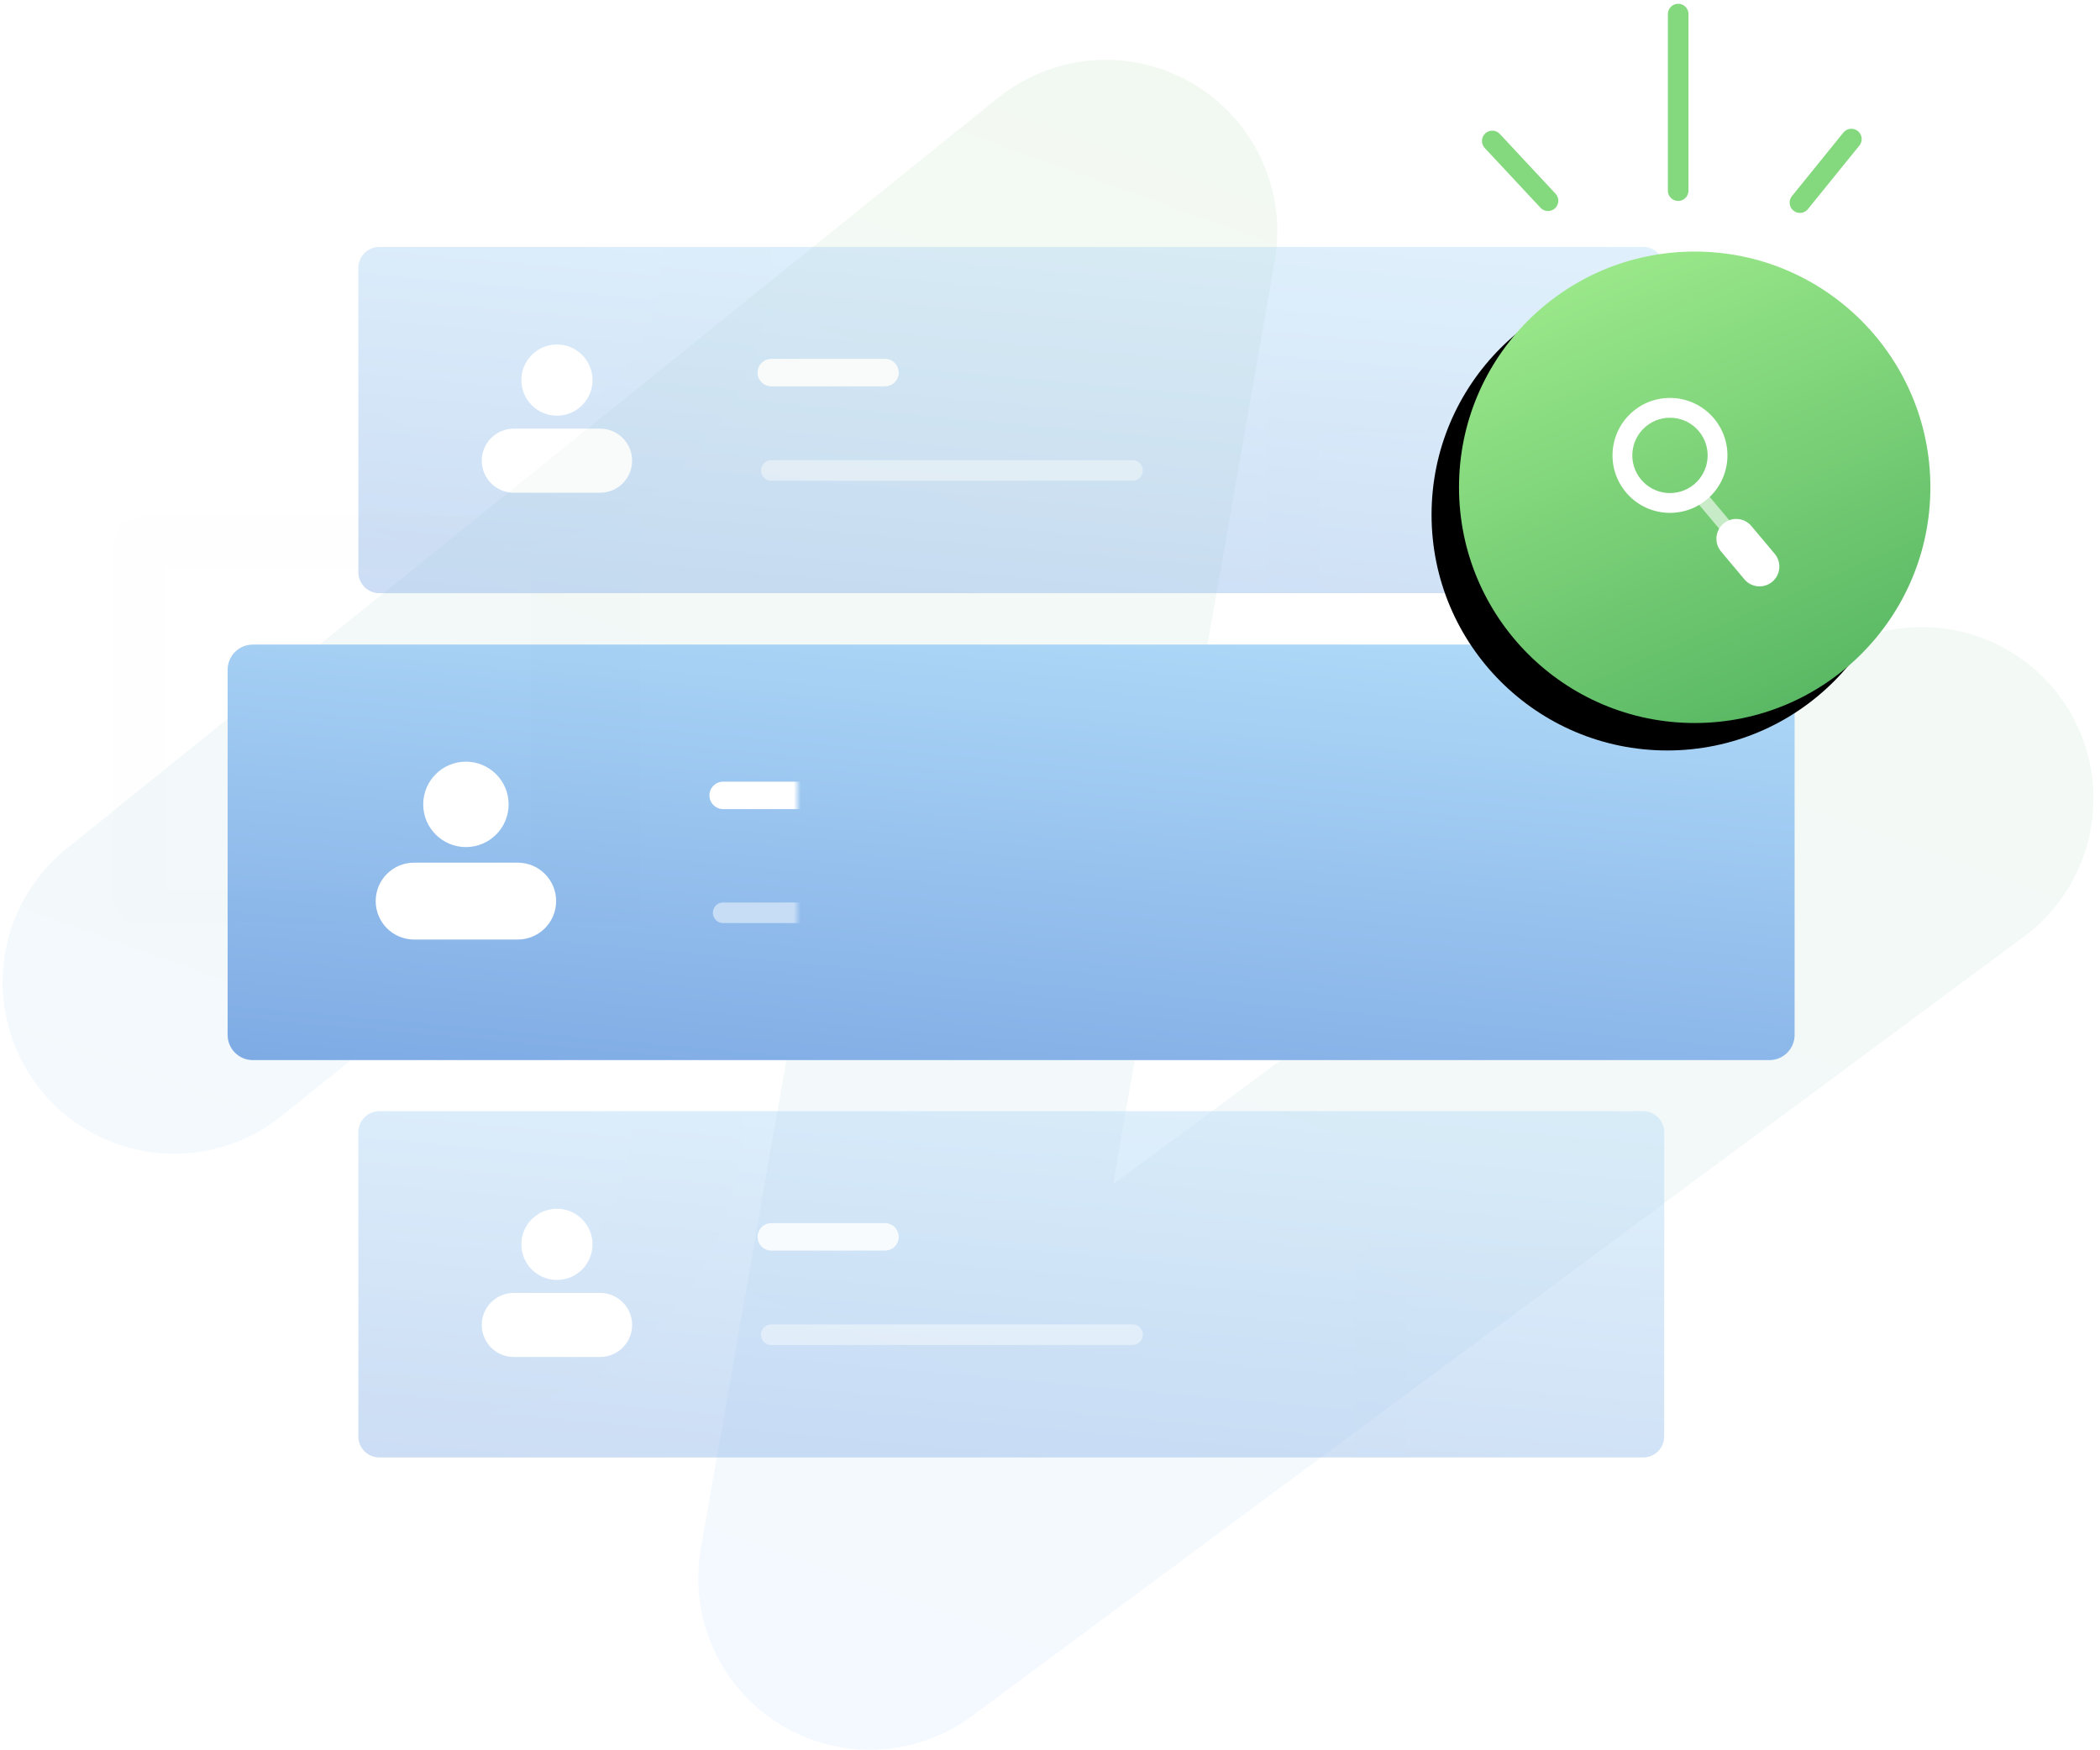 <?xml version="1.0" encoding="UTF-8" standalone="no"?>
<svg width="306px" height="255px" viewBox="0 0 306 255" version="1.1" xmlns="http://www.w3.org/2000/svg" xmlns:xlink="http://www.w3.org/1999/xlink">
    <!-- Generator: Sketch 49.3 (51167) - http://www.bohemiancoding.com/sketch -->
    <title>Group 21</title>
    <desc>Created with Sketch.</desc>
    <defs>
        <linearGradient x1="86.209%" y1="0%" x2="38.564%" y2="100%" id="linearGradient-1">
            <stop stop-color="#86CB7A" offset="0%"></stop>
            <stop stop-color="#93C4FF" offset="100%"></stop>
        </linearGradient>
        <linearGradient x1="84.895%" y1="-55.104%" x2="28.927%" y2="108.729%" id="linearGradient-2">
            <stop stop-color="#C4EDFF" offset="0%"></stop>
            <stop stop-color="#7FABE5" offset="100%"></stop>
        </linearGradient>
        <path d="M3.672,0 L224.661,4.4408921e-16 C226.689,7.15535484e-17 228.333,1.644 228.333,3.672 L228.333,56.867 C228.333,58.895 226.689,60.539 224.661,60.539 L3.672,60.539 C1.644,60.539 -5.08071341e-15,58.895 -5.32907052e-15,56.867 L0,3.672 C-2.48357108e-16,1.644 1.644,1.70480329e-15 3.672,1.33226763e-15 Z" id="path-3"></path>
        <path d="M3.06,0 L187.218,0 C188.908,-3.10446372e-16 190.278,1.37 190.278,3.06 L190.278,47.389 C190.278,49.079 188.908,50.449 187.218,50.449 L3.06,50.449 C1.37,50.449 6.51053458e-16,49.079 4.4408921e-16,47.389 L0,3.06 C-2.06964248e-16,1.37 1.37,1.19862479e-15 3.06,8.8817842e-16 Z" id="path-5"></path>
        <linearGradient x1="28.211%" y1="5.338%" x2="69.864%" y2="100%" id="linearGradient-7">
            <stop stop-color="#99E789" offset="0%"></stop>
            <stop stop-color="#58B763" offset="100%"></stop>
        </linearGradient>
        <circle id="path-8" cx="34.343" cy="34.343" r="34.343"></circle>
        <filter x="-8.7%" y="-2.9%" width="111.6%" height="111.6%" filterUnits="objectBoundingBox" id="filter-9">
            <feOffset dx="-4" dy="4" in="SourceAlpha" result="shadowOffsetOuter1"></feOffset>
            <feColorMatrix values="0 0 0 0 0.533   0 0 0 0 0.682   0 0 0 0 0.819  0 0 0 0.345 0" type="matrix" in="shadowOffsetOuter1"></feColorMatrix>
        </filter>
        <path d="M3.06,0 L187.218,0 C188.908,-3.10446372e-16 190.278,1.37 190.278,3.06 L190.278,47.389 C190.278,49.079 188.908,50.449 187.218,50.449 L3.06,50.449 C1.37,50.449 6.51053458e-16,49.079 4.4408921e-16,47.389 L0,3.06 C-2.06964248e-16,1.37 1.37,7.54535582e-16 3.06,4.4408921e-16 Z" id="path-10"></path>
    </defs>
    <g id="Desktop-and-Mobile-Version" stroke="none" stroke-width="1" fill="none" fill-rule="evenodd">
        <g id="Homepage-" transform="translate(-286, -1254)">
            <g id="Group-47" transform="translate(-150, 1099)">
                <g id="Group-16" transform="translate(440, 127)">
                    <g id="Group-21">
                        <rect id="Rectangle-19" opacity="0.1" x="0" y="0" width="300" height="300"></rect>
                        <g id="Group-11" transform="translate(21.252, 28.344)">
                            <polyline id="Path-4" stroke="url(#linearGradient-1)" stroke-width="50" opacity="0.1" stroke-linecap="round" stroke-linejoin="round" points="0.135 142.751 135.867 33.373 101.492 229.582 254.797 116.013"></polyline>
                            <g id="Group-8" transform="translate(7.916, 93.565)">
                                <mask id="mask-4" fill="white">
                                    <use xlink:href="#path-3"></use>
                                </mask>
                                <use id="Rectangle-9" fill="url(#linearGradient-2)" xlink:href="#path-3"></use>
                                <rect id="Rectangle-26" stroke="#1F334B" stroke-width="16" opacity="0.05" mask="url(#mask-4)" x="-17.027" y="-19.155" width="69.172" height="62.787"></rect>
                                <circle id="Oval-11-Copy" stroke="#1F334B" stroke-width="16" opacity="0.05" mask="url(#mask-4)" cx="204.855" cy="57.998" r="34.586"></circle>
                                <path d="M72.207,21.97 L92.087,21.97" id="Path-2" stroke="#FFFFFF" stroke-width="4" stroke-linecap="round" stroke-linejoin="round" mask="url(#mask-4)"></path>
                                <path d="M72.207,39.077 L135.365,39.077" id="Path-2-Copy-3" stroke="#FFFFFF" stroke-width="3" opacity="0.7" stroke-linecap="round" stroke-linejoin="round" mask="url(#mask-4)"></path>
                                <g id="Group-7" mask="url(#mask-4)" fill="#FFFFFF">
                                    <g transform="translate(21.335, 16.234)">
                                        <path d="M13.387,0.824 L13.387,0.824 C16.824,0.824 19.609,3.61 19.609,7.046 L19.609,7.046 C19.609,10.482 16.824,13.268 13.387,13.268 L13.387,13.268 C9.951,13.268 7.165,10.482 7.165,7.046 L7.165,7.046 C7.165,3.61 9.951,0.824 13.387,0.824 Z" id="Rectangle-11"></path>
                                        <path d="M5.843,15.536 L20.931,15.536 C24.025,15.536 26.534,18.044 26.534,21.138 L26.534,21.138 C26.534,24.232 24.025,26.74 20.931,26.74 L5.843,26.74 C2.749,26.74 0.241,24.232 0.241,21.138 L0.241,21.138 C0.241,18.044 2.749,15.536 5.843,15.536 Z" id="Rectangle-16"></path>
                                    </g>
                                </g>
                            </g>
                            <g id="Group-8-Copy-3" opacity="0.4" transform="translate(26.967, 35.632)">
                                <mask id="mask-6" fill="white">
                                    <use xlink:href="#path-5"></use>
                                </mask>
                                <use id="Rectangle-9" fill="url(#linearGradient-2)" xlink:href="#path-5"></use>
                                <circle id="Oval-11-Copy" stroke="#1F334B" stroke-width="16" opacity="0.05" mask="url(#mask-6)" cx="17.559" cy="1.596" r="34.586"></circle>
                                <rect id="Rectangle-26" stroke="#1F334B" stroke-width="16" opacity="0.05" mask="url(#mask-6)" x="131.958" y="19.155" width="69.172" height="62.787"></rect>
                                <path d="M60.172,18.308 L76.739,18.308" id="Path-2" stroke="#FFFFFF" stroke-width="4" stroke-linecap="round" stroke-linejoin="round" mask="url(#mask-6)"></path>
                                <path d="M60.172,32.564 L112.804,32.564" id="Path-2-Copy-3" stroke="#FFFFFF" stroke-width="3" opacity="0.7" stroke-linecap="round" stroke-linejoin="round" mask="url(#mask-6)"></path>
                                <g id="Group-7" mask="url(#mask-6)" fill="#FFFFFF">
                                    <g transform="translate(17.779, 13.528)">
                                        <path d="M11.156,0.687 L11.156,0.687 C14.02,0.687 16.341,3.008 16.341,5.872 L16.341,5.872 C16.341,8.735 14.02,11.057 11.156,11.057 L11.156,11.057 C8.293,11.057 5.971,8.735 5.971,5.872 L5.971,5.872 C5.971,3.008 8.293,0.687 11.156,0.687 Z" id="Rectangle-11"></path>
                                        <path d="M4.869,12.946 L17.443,12.946 C20.021,12.946 22.111,15.037 22.111,17.615 L22.111,17.615 C22.111,20.193 20.021,22.283 17.443,22.283 L4.869,22.283 C2.291,22.283 0.201,20.193 0.201,17.615 L0.201,17.615 C0.201,15.037 2.291,12.946 4.869,12.946 Z" id="Rectangle-16"></path>
                                    </g>
                                </g>
                            </g>
                            <g id="Group-14" transform="translate(186.579, 0.769)">
                                <g id="Group-12" transform="translate(0.768, 35.537)">
                                    <g id="Oval-4">
                                        <use fill="black" fill-opacity="1" filter="url(#filter-9)" xlink:href="#path-8"></use>
                                        <use fill="url(#linearGradient-7)" fill-rule="evenodd" xlink:href="#path-8"></use>
                                    </g>
                                    <g id="Group-9" transform="translate(35.678, 35.497) rotate(-40) translate(-35.678, -35.497) translate(26.678, 18.997)" fill="#FFFFFF" fill-rule="nonzero">
                                        <path d="M7.571,17.138 C7.571,16.607 8.002,16.177 8.533,16.177 C9.064,16.177 9.495,16.607 9.495,17.138 L9.495,22.43 C9.495,22.961 9.064,23.392 8.533,23.392 C8.002,23.392 7.571,22.961 7.571,22.43 L7.571,17.138 Z" id="Path-3" opacity="0.6"></path>
                                        <path d="M5.648,24.39 C5.648,22.797 6.94,21.505 8.533,21.505 C10.126,21.505 11.418,22.797 11.418,24.39 L11.418,29.682 C11.418,31.275 10.126,32.567 8.533,32.567 C6.94,32.567 5.648,31.275 5.648,29.682 L5.648,24.39 Z" id="Path-3-Copy"></path>
                                        <path d="M8.946,17.257 C4.322,17.257 0.573,13.509 0.573,8.884 C0.573,4.26 4.322,0.511 8.946,0.511 C13.57,0.511 17.319,4.26 17.319,8.884 C17.319,13.509 13.57,17.257 8.946,17.257 Z M8.946,14.372 C11.977,14.372 14.434,11.915 14.434,8.884 C14.434,5.853 11.977,3.396 8.946,3.396 C5.915,3.396 3.458,5.853 3.458,8.884 C3.458,11.915 5.915,14.372 8.946,14.372 Z" id="Oval-3"></path>
                                    </g>
                                </g>
                                <path d="M32.702,0.938 L32.702,26.661" id="Path-5" stroke="#84D87D" stroke-width="3" stroke-linecap="round" stroke-linejoin="round"></path>
                                <path d="M57.94,19.15 L50.446,28.404" id="Path-5-Copy" stroke="#84D87D" stroke-width="3" stroke-linecap="round" stroke-linejoin="round"></path>
                                <path d="M5.615,19.423 L13.736,28.131" id="Path-5-Copy-2" stroke="#84D87D" stroke-width="3" stroke-linecap="round" stroke-linejoin="round"></path>
                            </g>
                            <g id="Group-8-Copy-4" opacity="0.4" transform="translate(26.967, 161.546)">
                                <mask id="mask-11" fill="white">
                                    <use xlink:href="#path-10"></use>
                                </mask>
                                <use id="Rectangle-9" fill="url(#linearGradient-2)" xlink:href="#path-10"></use>
                                <circle id="Oval-11-Copy" stroke="#1F334B" stroke-width="16" opacity="0.05" mask="url(#mask-11)" cx="13.302" cy="1.596" r="34.586"></circle>
                                <rect id="Rectangle-26" stroke="#1F334B" stroke-width="16" opacity="0.05" mask="url(#mask-11)" x="144.729" y="19.155" width="69.172" height="62.787"></rect>
                                <path d="M60.172,18.308 L76.739,18.308" id="Path-2" stroke="#FFFFFF" stroke-width="4" stroke-linecap="round" stroke-linejoin="round" mask="url(#mask-11)"></path>
                                <path d="M60.172,32.564 L112.804,32.564" id="Path-2-Copy-3" stroke="#FFFFFF" stroke-width="3" opacity="0.7" stroke-linecap="round" stroke-linejoin="round" mask="url(#mask-11)"></path>
                                <g id="Group-7" mask="url(#mask-11)" fill="#FFFFFF">
                                    <g transform="translate(17.779, 13.528)">
                                        <path d="M11.156,0.687 L11.156,0.687 C14.02,0.687 16.341,3.008 16.341,5.872 L16.341,5.872 C16.341,8.735 14.02,11.057 11.156,11.057 L11.156,11.057 C8.293,11.057 5.971,8.735 5.971,5.872 L5.971,5.872 C5.971,3.008 8.293,0.687 11.156,0.687 Z" id="Rectangle-11"></path>
                                        <path d="M4.869,12.946 L17.443,12.946 C20.021,12.946 22.111,15.037 22.111,17.615 L22.111,17.615 C22.111,20.193 20.021,22.283 17.443,22.283 L4.869,22.283 C2.291,22.283 0.201,20.193 0.201,17.615 L0.201,17.615 C0.201,15.037 2.291,12.946 4.869,12.946 Z" id="Rectangle-16"></path>
                                    </g>
                                </g>
                            </g>
                        </g>
                    </g>
                </g>
            </g>
        </g>
    </g>
</svg>